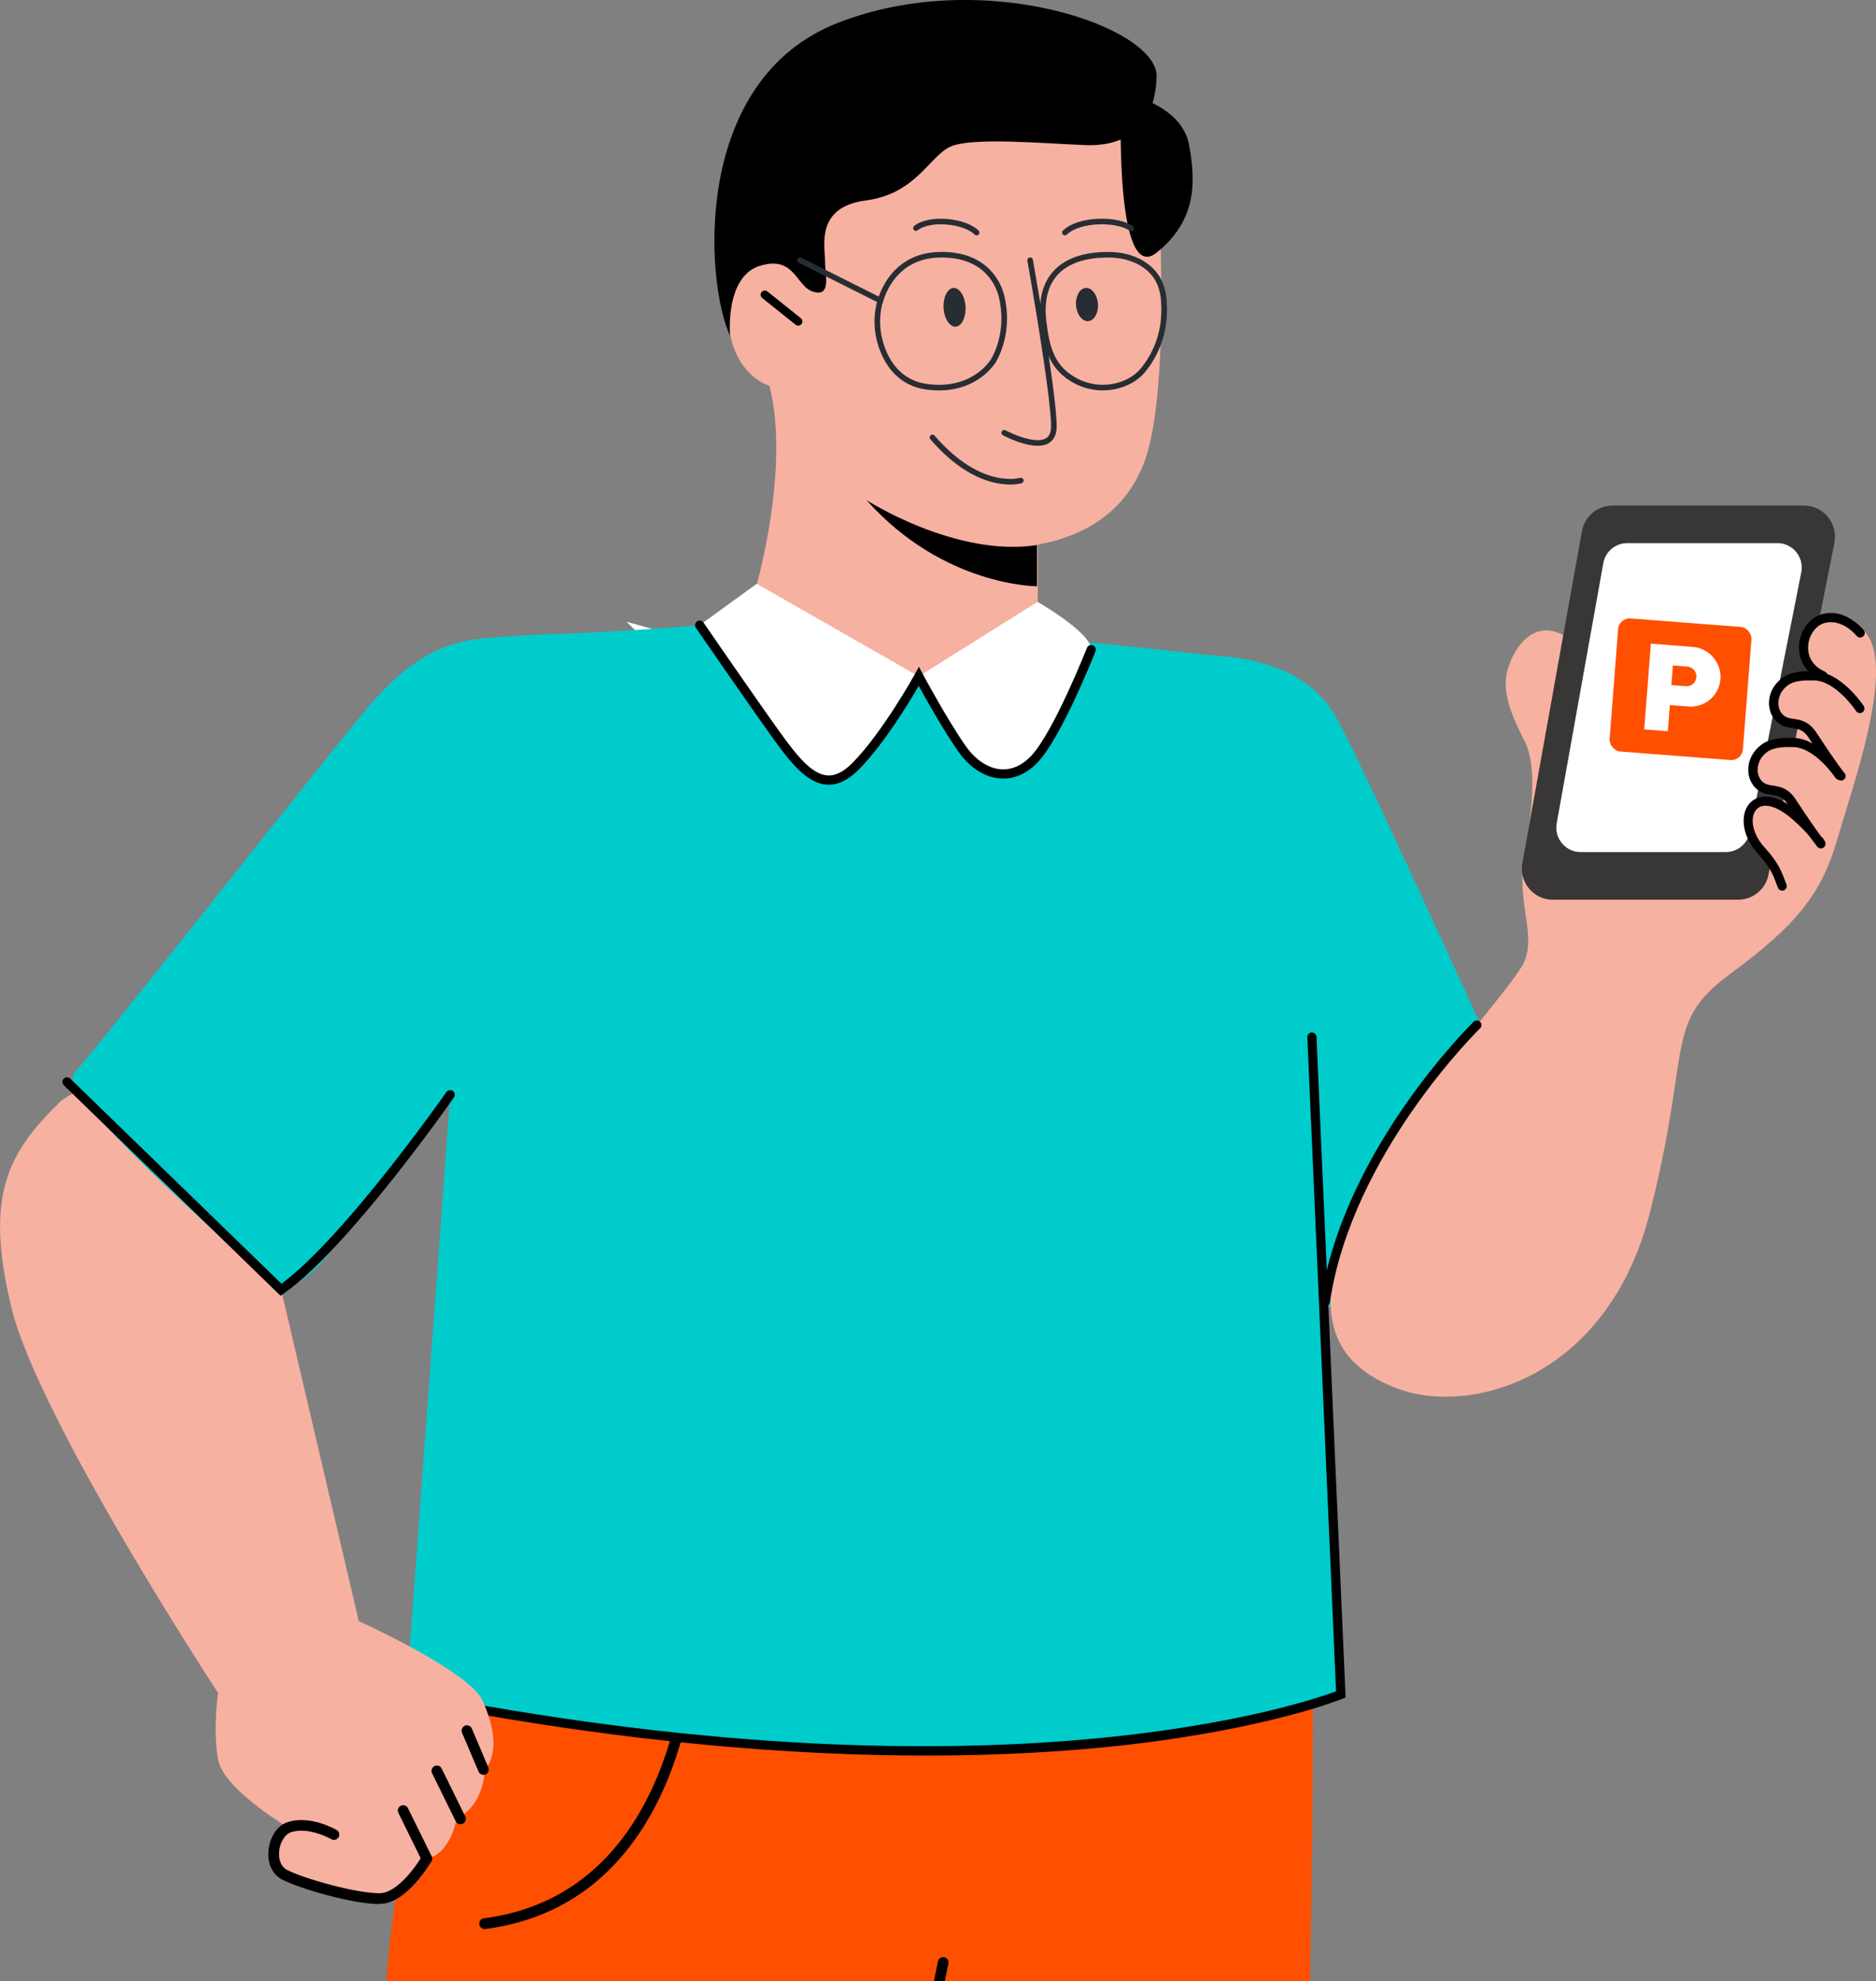 <svg width="357" height="377" viewBox="0 0 357 377" fill="none" xmlns="http://www.w3.org/2000/svg">
<rect x="0" y="0" width="357" height="377" fill="#808080" stroke="none"/>
<g clip-path="url(#clip0_5187_47100)">
<path d="M119.204 118.308L141.123 124.454C152.109 127.535 163.811 126.852 174.395 122.545L188.962 116.592L168.37 166.458L119.204 118.308Z" fill="white"/>
<path d="M96.149 295.78C86.683 313.727 77.548 338.31 74.055 370.719C70.684 401.85 63.558 647.239 63.558 647.239C63.558 647.239 65.392 647.554 68.518 648.062C79.766 649.9 107.013 654.242 118.313 654.995C121.544 655.188 123.518 655.118 123.326 654.61C122.749 652.772 170.71 415.227 170.71 415.227L176.544 651.301H182.954L222.653 651.038L233.762 651.231L240.434 651.353C240.434 651.353 253.847 318.367 248.625 297.794C228.05 305.62 160.999 312.309 96.149 295.745C95.957 295.815 78.736 302.941 78.736 302.941L96.149 295.745V295.78Z" fill="#FF4F00"/>
<path d="M124.129 655.8L124.321 654.872L180.474 373.66C180.578 373.099 180.229 372.574 179.67 372.469C179.111 372.346 178.587 372.714 178.483 373.274L122.522 653.559L63.698 646.292C63.156 646.222 62.632 646.625 62.562 647.185C62.492 647.746 62.894 648.253 63.453 648.323L124.147 655.817L124.129 655.8Z" fill="black"/>
<path d="M92.201 367.095C92.201 367.095 92.289 367.095 92.341 367.095C130.871 362.14 132.53 314.883 132.547 314.41C132.547 313.85 132.111 313.377 131.552 313.36C131.028 313.377 130.521 313.797 130.504 314.358C130.504 314.813 128.862 360.336 92.079 365.064C91.52 365.134 91.136 365.642 91.206 366.202C91.276 366.71 91.712 367.095 92.219 367.095H92.201Z" fill="black"/>
<path d="M282.893 197.572C282.893 197.572 258.563 143.802 253.97 136.011C249.376 128.219 240.329 125.33 231.491 124.787C227.404 124.525 163.287 116.506 133.141 118.992C108.393 121.023 103.554 120.375 91.66 121.513C83.416 122.301 77.286 126.311 70.666 133.892C64.029 141.456 17.693 200.566 14.374 203.893C11.056 207.22 23.771 218.075 33.726 227.881C43.682 237.686 48.101 242.115 51.961 244.339C55.821 246.563 60.798 241.485 65.776 234.324C70.754 227.163 85.687 208.323 85.687 208.323L77.303 322.709C77.303 322.709 130.871 332.952 177.277 332.742C240.853 332.444 255.192 322.464 255.192 322.464L251.42 251.343L282.928 197.572H282.893Z" fill="#00CCCC"/>
<path d="M215.283 25.423C215.283 25.423 219.51 28.698 220.121 33.722C220.732 38.748 222.688 75.044 217.711 88.07C213.274 99.662 203.039 102.603 197.485 103.654V114.527C197.485 114.527 189.818 127.518 171.828 128.586C153.838 129.654 144.04 111.077 144.04 111.077C144.04 111.077 150.398 88.788 146.415 73.415C146.415 73.415 140.61 71.85 138.933 63.656C137.256 55.462 142.189 43.965 148.529 45.033C154.869 46.101 160.44 31.937 160.44 31.937L189.538 21.956L215.3 25.406L215.283 25.423Z" fill="#F7B1A1"/>
<path d="M138.933 63.925C134.159 53.605 131.622 15.197 159.462 4.342C187.303 -6.514 220.4 5.27 220.103 14.585C219.807 23.899 214.532 27.927 206.498 27.611C198.463 27.296 184.84 26.053 180.823 27.927C176.806 29.8 174.326 36.891 164.737 38.152C155.148 39.413 157 46.854 157 49.638C157 52.422 158.24 56.466 154.834 55.538C151.428 54.61 151.346 48.538 144.617 50.583C137.887 52.628 138.933 63.925 138.933 63.925Z" fill="black"/>
<path d="M216.698 18.612C216.698 18.612 225.046 20.783 226.286 27.611C227.526 34.44 227.841 41.881 220.103 48.08C212.366 54.278 213.292 21.711 213.292 21.711L216.698 18.612Z" fill="black"/>
<path d="M197.468 114.544C197.468 114.544 207.668 120.392 207.668 123.614C207.668 126.836 199.808 141.508 196.839 144.467C194.097 147.199 190.062 149.16 185.679 145.273C180.02 140.248 174.85 128.709 174.85 128.709L197.451 114.527L197.468 114.544Z" fill="white"/>
<path d="M133.141 118.974L144.005 111.095L174.85 128.727C174.85 128.727 168.248 142.296 162.886 145.745C157.524 149.195 153.821 147.636 150.729 143.802C145.28 137.043 133.141 118.957 133.141 118.957V118.974Z" fill="white"/>
<path d="M197.346 103.723V111.567C197.346 111.567 179.583 111.637 164.894 95.179C164.894 95.179 181.889 106.122 197.346 103.723Z" fill="black"/>
<path d="M157.716 149.335C159.655 149.335 161.541 148.354 163.497 146.376C168.213 141.578 172.998 133.699 174.832 130.53C176.3 133.191 179.635 139.127 182.36 143.014C184.526 146.095 187.355 147.916 190.307 148.144C192.892 148.337 195.372 147.286 197.468 145.08C201.992 140.317 208.209 124.612 208.471 123.947C208.646 123.491 208.436 122.984 207.982 122.808C207.528 122.633 207.022 122.843 206.847 123.299C206.777 123.456 200.49 139.354 196.21 143.872C194.499 145.675 192.508 146.551 190.447 146.393C188.054 146.218 185.626 144.607 183.792 141.998C180.264 136.973 175.671 128.394 175.618 128.306L174.867 126.888L174.099 128.289C174.046 128.394 167.986 139.319 162.275 145.132C160.545 146.883 158.973 147.689 157.419 147.566C154.415 147.339 151.533 143.644 148.581 139.565C143.726 132.806 133.963 118.624 133.875 118.484C133.596 118.081 133.054 117.993 132.653 118.256C132.251 118.536 132.164 119.079 132.426 119.482C132.53 119.622 142.294 133.822 147.167 140.598C150.363 145.027 153.524 149.037 157.279 149.317C157.419 149.317 157.576 149.317 157.733 149.317L157.716 149.335Z" fill="black"/>
<path d="M176.299 334.09C190.743 334.09 202.829 333.302 212.505 332.269C240.957 329.205 255.366 323.322 255.506 323.27L256.065 323.042L250.528 197.327C250.511 196.837 250.074 196.487 249.62 196.487C249.131 196.504 248.764 196.924 248.782 197.397L254.249 321.869C248.048 324.18 191.127 343.545 82.543 322.849C82.071 322.762 81.617 323.077 81.53 323.55C81.442 324.022 81.757 324.478 82.228 324.565C120.181 331.796 151.655 334.09 176.281 334.09H176.299Z" fill="black"/>
<path d="M53.498 245.442L68.274 308.51C68.274 308.51 89.46 318.087 91.87 323.707C93.075 326.509 95.573 332.725 92.219 336.979C92.219 336.979 92.219 343.405 86.91 346.101C86.91 346.101 85.687 352.947 81.233 353.665C81.233 353.665 75.994 363.4 67.855 361.404C59.715 359.408 57.131 357.797 54.092 356.677C51.053 355.556 53.271 349.201 55.751 348.36C55.751 348.36 42.529 340.691 41.499 334.861C40.468 329.03 41.499 322.167 41.499 322.167C41.499 322.167 7.301 270.06 2.166 248.804C-2.969 227.548 1.397 219.371 11.737 209.373L14.444 207.693C26.146 222.435 53.498 245.407 53.498 245.407V245.442Z" fill="#F7B1A1"/>
<path d="M344.494 121.11C344.914 117.275 350.869 113.878 355.533 121.11C360.196 128.341 352.564 149.632 349.594 159.839C346.625 170.047 341.944 176.018 329.212 185.368C316.479 194.735 321.999 199.41 313.929 230.909C305.86 262.407 279.539 269.639 265.532 264.106C251.524 258.573 251.524 248.365 255.349 233.465C259.174 218.565 288.045 188.344 290.159 182.811C292.272 177.278 288.464 171.746 290.159 162.378C291.853 153.011 292.289 145.36 290.159 141.105C288.028 136.85 285.635 131.983 286.875 127.535C288.115 123.088 291.8 118.151 296.97 120.619C302.14 123.088 344.512 121.092 344.512 121.092L344.494 121.11Z" fill="#F7B1A1"/>
<path d="M349.088 103.286L336.548 166.459C336.006 169.225 333.578 171.221 330.766 171.221H295.503C291.835 171.221 289.041 167.894 289.704 164.253L301.04 101.08C301.546 98.261 303.991 96.213 306.838 96.213H343.289C347.01 96.213 349.804 99.627 349.07 103.286H349.088Z" fill="#393636"/>
<path d="M252.223 248.558C252.642 248.558 253.026 248.243 253.079 247.805C257.288 219.546 281.408 195.944 281.653 195.698C282.002 195.366 282.002 194.805 281.67 194.455C281.338 194.105 280.779 194.105 280.43 194.438C280.186 194.683 255.646 218.688 251.35 247.543C251.28 248.015 251.612 248.471 252.083 248.541C252.118 248.541 252.171 248.541 252.206 248.541L252.223 248.558Z" fill="black"/>
<path d="M53.41 246.58L54.004 246.16C66.3 237.51 85.582 209.986 86.386 208.83C86.665 208.428 86.56 207.885 86.176 207.605C85.774 207.325 85.233 207.43 84.953 207.815C84.761 208.095 65.654 235.356 53.567 244.304L13.361 205.258C13.012 204.926 12.47 204.926 12.121 205.276C11.789 205.626 11.789 206.169 12.139 206.519L53.375 246.58H53.41Z" fill="black"/>
<path d="M72.081 362.314C72.186 362.314 72.308 362.314 72.413 362.314C77.461 362.174 81.915 354.522 82.089 354.19C82.369 353.699 82.194 353.086 81.722 352.806C81.233 352.526 80.622 352.701 80.343 353.174C79.225 355.118 75.609 360.178 72.361 360.283C67.977 360.388 57.637 357.464 54.563 355.818C53.533 355.258 52.991 353.979 53.114 352.386C53.253 350.635 54.144 349.112 55.297 348.709C58.685 347.519 63.017 349.987 63.051 350.005C63.541 350.285 64.152 350.11 64.431 349.637C64.711 349.147 64.554 348.534 64.064 348.254C63.855 348.131 58.895 345.295 54.615 346.801C52.415 347.589 51.245 350.092 51.087 352.246C50.895 354.68 51.839 356.693 53.602 357.639C56.851 359.39 67.208 362.349 72.099 362.349L72.081 362.314Z" fill="black"/>
<path d="M91.992 337.775C92.132 337.775 92.254 337.74 92.394 337.688C92.9 337.46 93.145 336.865 92.935 336.357L89.791 328.951C89.564 328.426 88.97 328.198 88.464 328.408C87.957 328.636 87.713 329.231 87.922 329.739L91.066 337.145C91.224 337.53 91.608 337.758 92.01 337.758L91.992 337.775Z" fill="black"/>
<path d="M87.629 347.15C87.786 347.15 87.925 347.115 88.083 347.045C88.589 346.8 88.799 346.187 88.537 345.679L84.048 336.557C83.803 336.049 83.192 335.839 82.686 336.102C82.179 336.347 81.969 336.96 82.231 337.467L86.72 346.59C86.895 346.957 87.262 347.167 87.629 347.167V347.15Z" fill="black"/>
<path d="M81.215 354.697C81.373 354.697 81.512 354.662 81.669 354.592C82.176 354.347 82.386 353.734 82.124 353.227L77.635 344.105C77.39 343.597 76.779 343.387 76.273 343.649C75.766 343.894 75.556 344.507 75.818 345.015L80.307 354.137C80.482 354.505 80.849 354.715 81.215 354.715V354.697Z" fill="black"/>
<path d="M342.783 108.906L332.967 158.421C332.531 160.592 330.644 162.151 328.426 162.151H300.795C297.913 162.151 295.73 159.542 296.237 156.688L305.109 107.172C305.511 104.966 307.415 103.355 309.668 103.355H338.242C341.159 103.355 343.342 106.034 342.783 108.888V108.906Z" fill="white"/>
<rect width="25.442" height="25.402" rx="2.188" transform="matrix(0.997 0.077 -0.077 0.997 308.095 117.521)" fill="#FF4F00"/>
<path fill-rule="evenodd" clip-rule="evenodd" d="M314.155 122.494L312.894 138.81L317.383 139.155L317.767 134.183L321.33 134.456C324.437 134.695 327.15 132.37 327.39 129.263C327.634 126.105 325.272 123.348 322.113 123.105L314.155 122.494ZM322.823 128.865C322.903 127.834 322.131 126.934 321.1 126.855L318.35 126.644L318.061 130.378L320.811 130.589C321.843 130.669 322.743 129.897 322.823 128.865Z" fill="white"/>
<path d="M346.503 160.593C346.503 160.593 345.263 158.317 341.473 155.095C333.631 148.389 329.736 155.988 335.168 161.906C337.962 164.953 338.416 166.826 339.115 168.63" fill="#F7B1A1"/>
<path d="M339.133 169.505C339.237 169.505 339.342 169.487 339.464 169.435C339.918 169.26 340.128 168.752 339.953 168.297L339.674 167.579C339.063 165.933 338.364 164.077 335.832 161.311C333.247 158.492 333.02 155.34 334.277 154.009C335.552 152.679 338.102 153.344 340.914 155.76C344.495 158.824 345.735 160.995 345.752 161.013C345.979 161.433 346.521 161.591 346.94 161.346C347.359 161.118 347.516 160.575 347.289 160.155C347.237 160.05 345.927 157.704 342.067 154.412C337.77 150.753 334.591 151.173 333.037 152.784C331.186 154.71 331.238 158.877 334.557 162.484C336.862 165.005 337.473 166.616 338.05 168.192L338.329 168.944C338.469 169.295 338.801 169.487 339.133 169.487V169.505Z" fill="black"/>
<path d="M353.978 120.462C353.978 120.462 350.991 116.61 346.939 117.748C342.887 118.886 341.088 126.03 346.922 128.639" fill="#F7B1A1"/>
<path d="M346.905 129.497C347.237 129.497 347.551 129.304 347.708 128.971C347.9 128.534 347.708 128.008 347.271 127.816C345.088 126.853 343.935 125.049 344.093 122.878C344.232 120.847 345.542 119.044 347.167 118.571C350.59 117.626 353.262 120.952 353.297 120.987C353.594 121.372 354.135 121.443 354.52 121.145C354.904 120.847 354.974 120.304 354.677 119.919C354.537 119.744 351.271 115.612 346.713 116.89C344.355 117.556 342.556 119.954 342.364 122.756C342.154 125.662 343.726 128.148 346.573 129.427C346.695 129.479 346.817 129.497 346.922 129.497H346.905Z" fill="black"/>
<path d="M353.979 134.836C353.979 134.836 349.874 128.62 345.158 128.62C344.18 128.62 341.595 128.48 339.936 129.601C336.478 131.93 337.072 136.482 339.988 137.445C341.403 137.918 343.307 137.445 344.896 139.861C349.402 146.725 350.346 147.688 350.346 147.688" fill="#F7B1A1"/>
<path d="M350.345 148.546C350.573 148.546 350.782 148.459 350.957 148.301C351.306 147.969 351.306 147.408 350.957 147.058C350.922 147.023 349.926 145.92 345.612 139.354C344.215 137.236 342.521 136.973 341.263 136.798C340.897 136.745 340.547 136.693 340.233 136.588C339.272 136.273 338.608 135.415 338.451 134.277C338.294 133.103 338.713 131.44 340.39 130.302C341.665 129.444 343.778 129.462 344.809 129.479H345.123C349.315 129.479 353.175 135.257 353.21 135.31C353.472 135.712 354.013 135.817 354.415 135.555C354.817 135.292 354.922 134.749 354.66 134.347C354.485 134.084 350.241 127.728 345.106 127.728H344.809C343.604 127.728 341.124 127.676 339.394 128.849C337.438 130.179 336.39 132.351 336.687 134.522C336.932 136.308 338.067 137.743 339.656 138.251C340.058 138.391 340.512 138.461 340.984 138.531C342.154 138.706 343.15 138.846 344.128 140.317C348.564 147.058 349.577 148.161 349.682 148.266C349.856 148.441 350.083 148.529 350.311 148.529L350.345 148.546Z" fill="black"/>
<path d="M350.031 147.531C350.031 147.531 345.927 141.316 341.211 141.316C340.233 141.316 337.648 141.176 335.989 142.296C332.531 144.625 333.124 149.177 336.041 150.14C337.456 150.613 339.36 150.14 340.949 152.556C345.455 159.42 346.398 160.383 346.398 160.383" fill="#F7B1A1"/>
<path d="M346.398 161.241C346.625 161.241 346.834 161.154 347.009 160.996C347.358 160.663 347.358 160.103 347.009 159.753C346.974 159.718 345.979 158.615 341.665 152.049C340.267 149.93 338.573 149.668 337.316 149.493C336.949 149.44 336.599 149.388 336.285 149.282C335.324 148.967 334.661 148.109 334.504 146.971C334.346 145.798 334.766 144.135 336.442 142.997C337.717 142.139 339.831 142.156 340.861 142.174H341.175C345.367 142.174 349.227 147.952 349.262 148.004C349.524 148.407 350.066 148.512 350.467 148.249C350.869 147.987 350.974 147.444 350.712 147.041C350.537 146.779 346.293 140.423 341.158 140.423H340.861C339.656 140.405 337.176 140.37 335.447 141.543C333.473 142.874 332.443 145.045 332.74 147.216C332.984 149.002 334.119 150.438 335.709 150.946C336.11 151.086 336.565 151.156 337.036 151.226C338.206 151.401 339.202 151.541 340.18 153.012C344.616 159.753 345.629 160.856 345.734 160.961C345.909 161.136 346.136 161.224 346.363 161.224L346.398 161.241Z" fill="black"/>
<path d="M145.543 56.088L151.897 61.173" stroke="black" stroke-width="1.594" stroke-linecap="round" stroke-linejoin="round"/>
<path d="M183.737 58.323C183.864 60.337 183.021 62.076 181.882 62.168C180.743 62.26 179.689 60.658 179.563 58.644C179.436 56.63 180.279 54.891 181.418 54.799C182.557 54.708 183.611 56.309 183.737 58.323Z" fill="#282D33"/>
<path d="M208.938 57.819C209.064 59.545 208.221 61.036 207.082 61.115C205.943 61.193 204.889 59.82 204.763 58.094C204.636 56.368 205.48 54.877 206.618 54.799C207.757 54.72 208.811 56.093 208.938 57.819Z" fill="#282D33"/>
<path d="M167.461 57.549C167.461 57.549 169.327 48.694 178.746 48.478C188.165 48.262 190.162 54.828 190.553 56.21C191.768 61.091 190.813 65.454 189.12 68.521C189.12 68.521 185.605 74.785 176.489 73.618C170.933 72.927 168.589 68.694 167.591 65.454C166.897 63.208 166.766 60.832 167.201 58.5C167.287 58.154 167.331 57.808 167.461 57.463V57.549Z" stroke="#282D33" stroke-width="1.066" stroke-linecap="round" stroke-linejoin="round"/>
<path d="M194.25 91.455C194.25 91.455 186.516 93.8 177.45 83.247" stroke="#282D33" stroke-width="1.066" stroke-linecap="round" stroke-linejoin="round"/>
<path d="M191.1 82.362C191.1 82.362 200.55 87.441 200.55 81.157C200.55 74.874 196.032 49.527 196.032 49.527" stroke="#282D33" stroke-width="1.066" stroke-linecap="round" stroke-linejoin="round"/>
<path d="M209.629 48.538C209.629 48.538 216.16 47.666 219.775 52.29C220.689 53.467 221.168 54.907 221.386 56.346C222.344 64.023 218.86 68.865 217.336 70.653C214.898 73.445 209.629 74.972 204.883 72.573C200.137 70.13 199.179 66.248 198.569 61.013C197.96 55.823 199.397 49.062 209.673 48.495L209.629 48.538Z" stroke="#282D33" stroke-width="1.066" stroke-linecap="round" stroke-linejoin="round"/>
<path d="M152.25 49.527L166.95 56.903" stroke="#282D33" stroke-width="1.066" stroke-linecap="round" stroke-linejoin="round"/>
<path d="M215.25 43.46C212.495 41.544 205.315 41.664 202.65 44.258" stroke="#282D33" stroke-width="1.066" stroke-linecap="round" stroke-linejoin="round"/>
<path d="M185.85 44.258C183.656 42.078 177.115 41.261 174.3 43.402" stroke="#282D33" stroke-width="1.066" stroke-linecap="round" stroke-linejoin="round"/>
</g>
<defs>
<clipPath id="clip0_5187_47100">
<rect width="357" height="699.695" fill="white" transform="matrix(-1 0 0 1 357 0)"/>
</clipPath>
</defs>
</svg>
